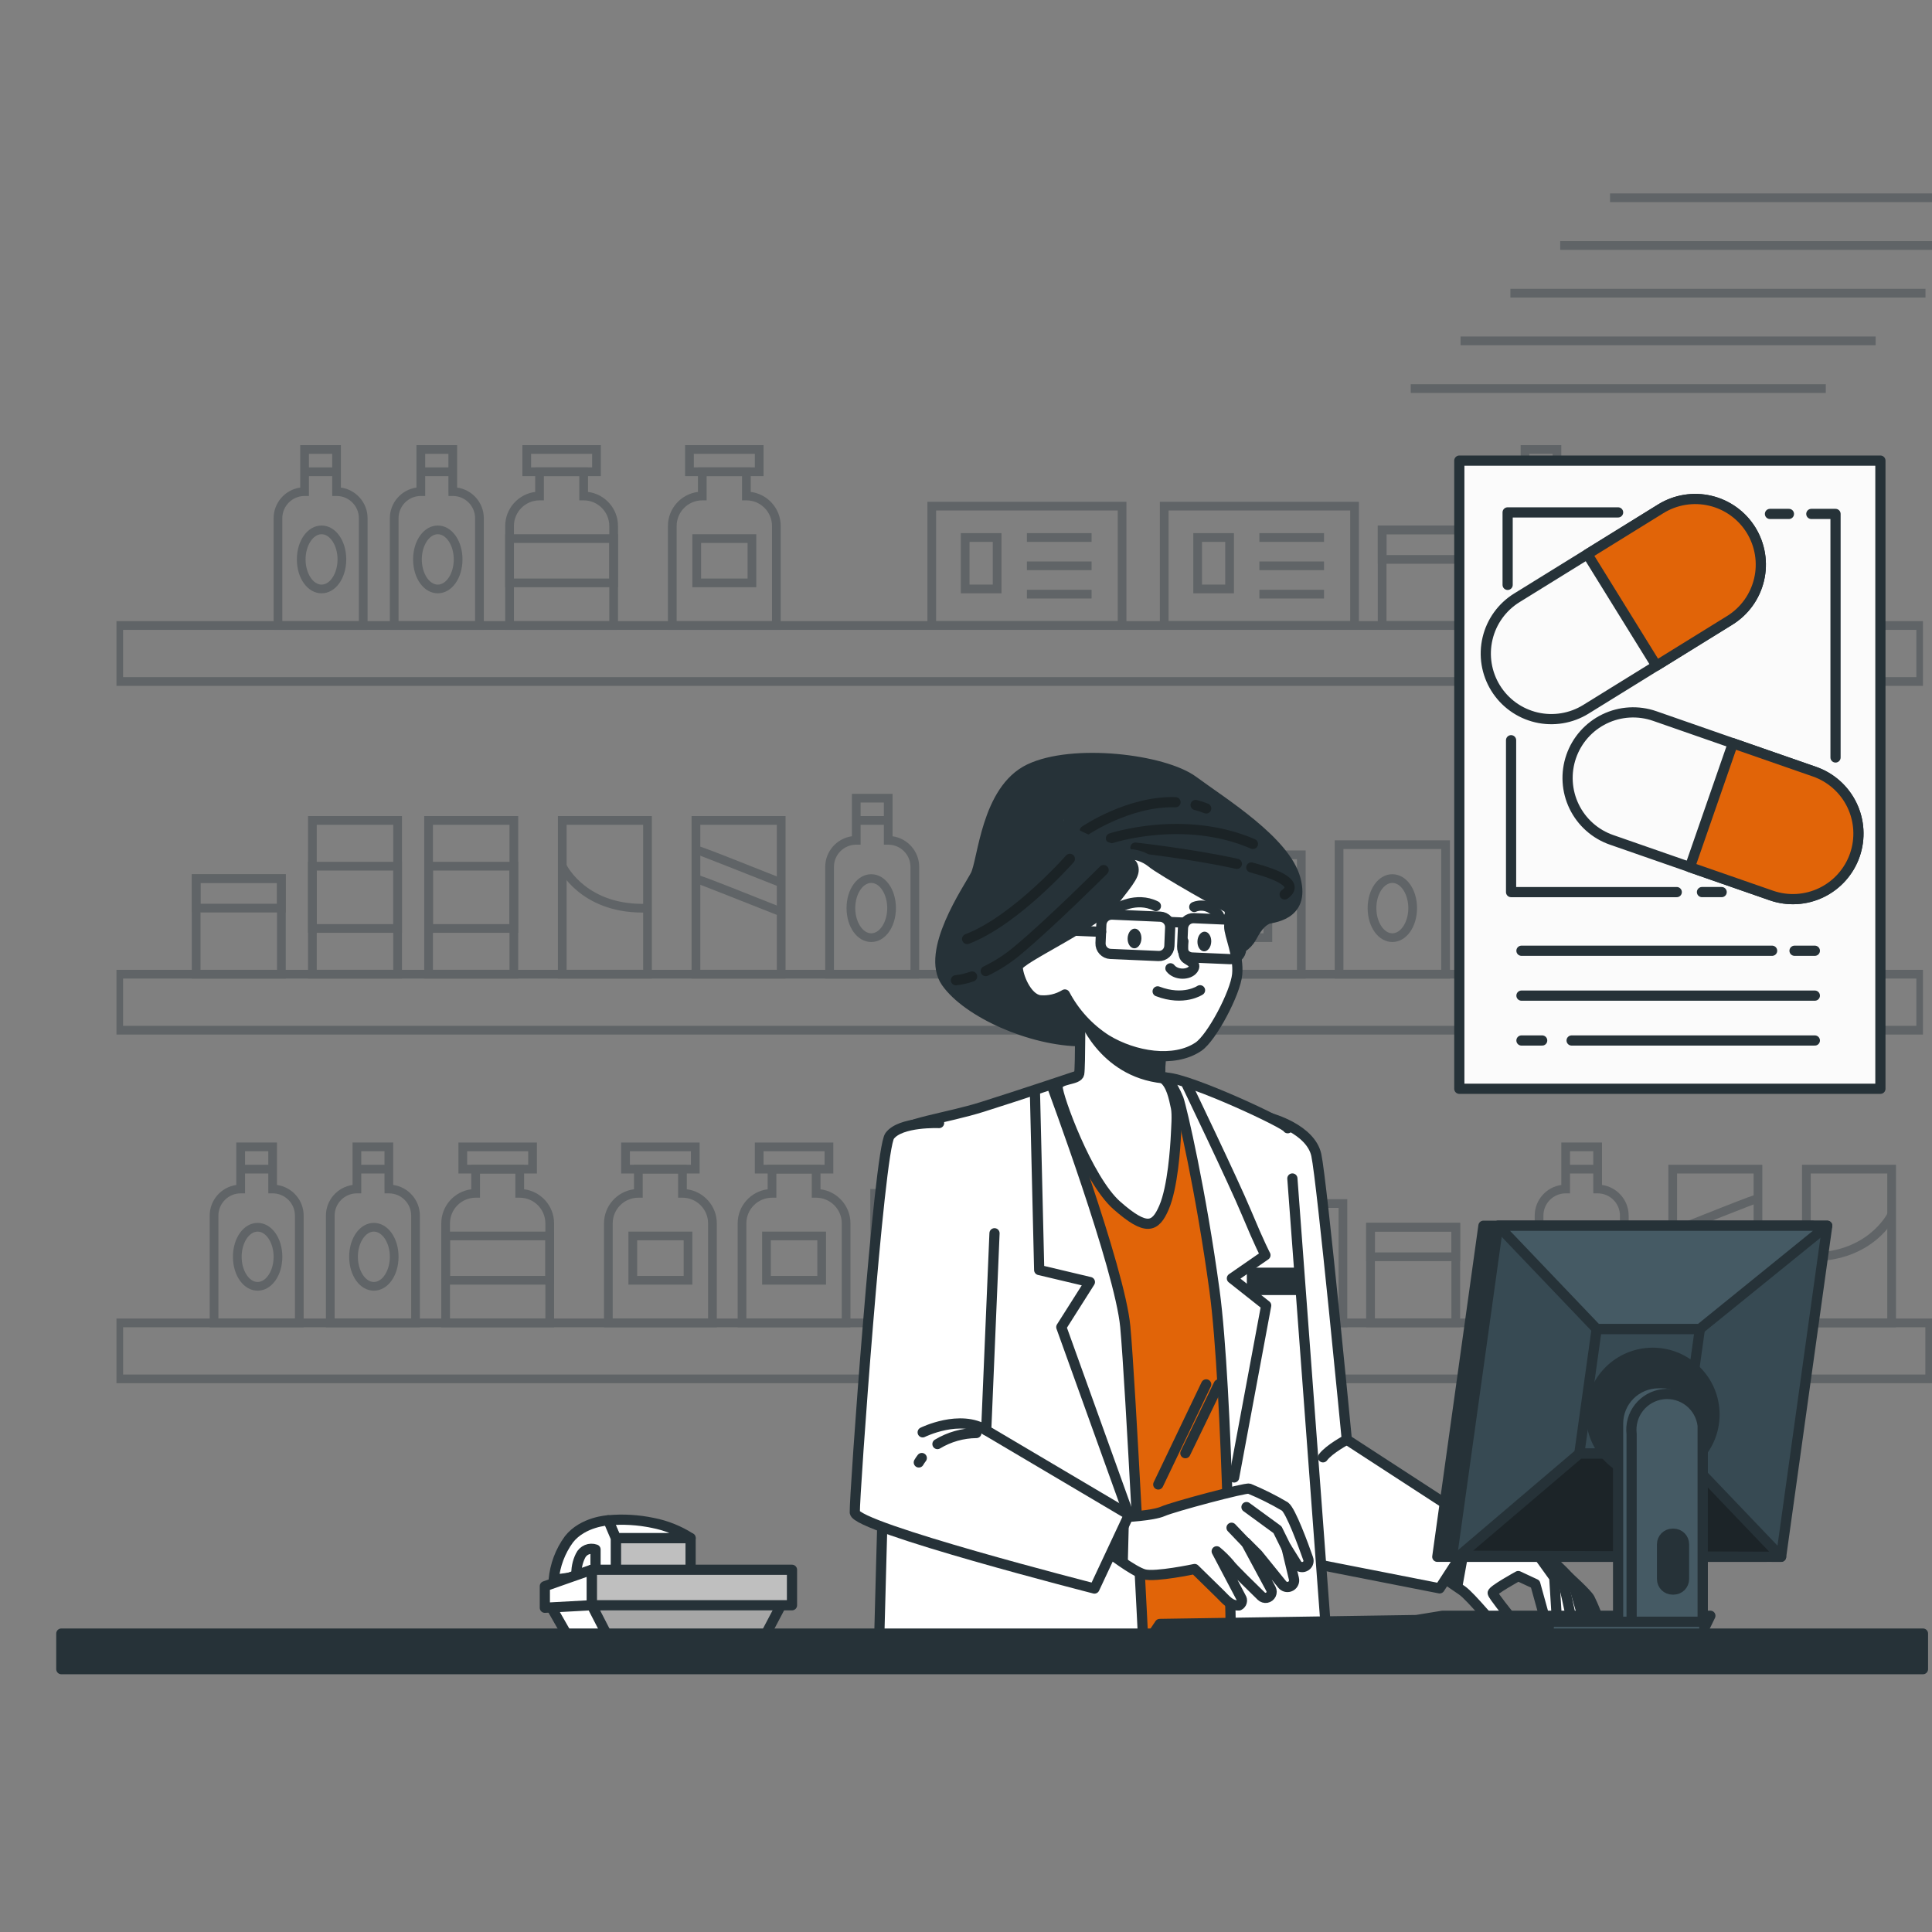 <svg width="120" height="120" viewBox="0 0 120 120" fill="none" xmlns="http://www.w3.org/2000/svg">
<rect x="0" y="0" width="120" height="120" fill="#808080" stroke="none"/>
<g clip-path="url(#clip0_259_16)">
<g opacity="0.35">
<path d="M119.439 64.258H7.234V60.238H119.439V64.258ZM7.645 63.716H119.028V60.78H7.645V63.716Z" fill="#263238"/>
<path d="M32.186 60.779H26.351V50.688H32.186V60.779ZM26.892 60.238H31.645V51.23H26.892V60.238Z" fill="#263238"/>
<path d="M32.186 57.939H26.351V53.529H32.186V57.939ZM26.892 57.398H31.645V54.071H26.892V57.398Z" fill="#263238"/>
<path d="M24.967 60.779H19.132V50.688H24.967V60.779ZM19.674 60.238H24.426V51.23H19.674V60.238Z" fill="#263238"/>
<path d="M24.967 57.939H19.132V53.529H24.967V57.939ZM19.674 57.398H24.426V54.071H19.674V57.398Z" fill="#263238"/>
<path d="M67.56 60.78H61.725V54.299H67.561V60.78H67.56ZM62.267 60.239H67.019V54.84H62.267V60.239Z" fill="#263238"/>
<path d="M67.56 56.675H61.725V54.299H67.561V56.675H67.56ZM62.267 56.134H67.019V54.84H62.267V56.134Z" fill="#263238"/>
<path d="M17.748 60.78H11.913V54.299H17.748V60.78ZM12.454 60.239H17.206V54.84H12.454V60.239Z" fill="#263238"/>
<path d="M17.748 56.675H11.913V54.299H17.748V56.675ZM12.454 56.134H17.206V54.84H12.454V56.134Z" fill="#263238"/>
<path d="M57.093 60.781H51.256V53.846C51.256 52.876 51.978 52.072 52.913 51.941V49.306H55.439V51.942C56.373 52.074 57.093 52.878 57.093 53.846V60.781ZM51.797 60.239H56.551V53.846C56.551 53.084 55.931 52.464 55.169 52.464H54.898V49.847H53.454V52.464H53.183C52.417 52.464 51.797 53.084 51.797 53.846V60.239Z" fill="#263238"/>
<path d="M54.114 58.51C53.254 58.51 52.58 57.585 52.58 56.404C52.58 55.224 53.254 54.299 54.114 54.299C54.975 54.299 55.648 55.224 55.648 56.404C55.648 57.585 54.975 58.51 54.114 58.51ZM54.114 54.84C53.576 54.84 53.122 55.556 53.122 56.404C53.122 57.252 53.576 57.969 54.114 57.969C54.653 57.969 55.107 57.253 55.107 56.404C55.107 55.556 54.653 54.84 54.114 54.84Z" fill="#263238"/>
<path d="M55.169 50.688H53.183V51.23H55.169V50.688Z" fill="#263238"/>
<path d="M81.096 60.78H68.733V52.825H81.096V60.78ZM69.275 60.239H80.555V53.367H69.275V60.239Z" fill="#263238"/>
<path d="M74.915 54.772H70.899V55.313H74.915V54.772Z" fill="#263238"/>
<path d="M74.915 56.531H70.899V57.073H74.915V56.531Z" fill="#263238"/>
<path d="M74.915 58.291H70.899V58.833H74.915V58.291Z" fill="#263238"/>
<path d="M79.021 58.51H76.494V54.773H79.021V58.51ZM77.036 57.969H78.479V55.314H77.036V57.969Z" fill="#263238"/>
<path d="M86.481 58.51C85.62 58.51 84.947 57.585 84.947 56.404C84.947 55.224 85.62 54.299 86.481 54.299C87.341 54.299 88.015 55.224 88.015 56.404C88.015 57.585 87.341 58.51 86.481 58.51ZM86.481 54.84C85.943 54.84 85.488 55.556 85.488 56.404C85.488 57.252 85.943 57.969 86.481 57.969C87.018 57.969 87.473 57.253 87.473 56.404C87.473 55.556 87.019 54.84 86.481 54.84Z" fill="#263238"/>
<path d="M90.06 60.78H82.901V52.193H90.06V60.78ZM83.443 60.238H89.519V52.735H83.443V60.238Z" fill="#263238"/>
<path d="M94.783 58.51C93.923 58.51 93.249 57.585 93.249 56.404C93.249 55.224 93.923 54.299 94.783 54.299C95.643 54.299 96.317 55.224 96.317 56.404C96.317 57.585 95.643 58.51 94.783 58.51ZM94.783 54.84C94.245 54.84 93.79 55.556 93.79 56.404C93.79 57.252 94.245 57.969 94.783 57.969C95.321 57.969 95.775 57.253 95.775 56.404C95.775 55.556 95.321 54.84 94.783 54.84Z" fill="#263238"/>
<path d="M98.362 60.78H91.203V52.193H98.362V60.78ZM91.745 60.238H97.821V52.735H91.745V60.238Z" fill="#263238"/>
<path d="M106.598 60.78H99.592V54.326C99.592 53.242 100.406 52.343 101.455 52.21V50.688H104.736V52.21C105.785 52.344 106.598 53.242 106.598 54.326V60.78ZM100.133 60.239H106.057V54.326C106.057 53.448 105.342 52.734 104.465 52.734H104.194V51.229H101.996V52.734H101.725C100.847 52.734 100.133 53.448 100.133 54.326V60.239Z" fill="#263238"/>
<path d="M105.531 51.231H100.658V49.306H105.531V51.231ZM101.2 50.689H104.99V49.847H101.2V50.689Z" fill="#263238"/>
<path d="M105.081 58.134H101.11V54.84H105.081V58.134ZM101.652 57.592H104.539V55.381H101.652V57.592Z" fill="#263238"/>
<path d="M114.901 60.78H107.895V54.326C107.895 53.242 108.708 52.343 109.757 52.21V50.688H113.038V52.21C114.087 52.344 114.901 53.242 114.901 54.326V60.78ZM108.436 60.239H114.359V54.326C114.359 53.448 113.645 52.734 112.767 52.734H112.497V51.229H110.299V52.734H110.028C109.15 52.734 108.436 53.448 108.436 54.326V60.239Z" fill="#263238"/>
<path d="M113.834 51.231H108.961V49.306H113.834V51.231ZM109.502 50.689H113.292V49.847H109.502V50.689Z" fill="#263238"/>
<path d="M113.383 58.134H109.412V54.84H113.383V58.134ZM109.954 57.592H112.841V55.381H109.954V57.592Z" fill="#263238"/>
<path d="M48.791 60.779H42.955V50.688H48.791V60.779H48.791ZM43.497 60.238H48.249V51.23H43.497V60.238Z" fill="#263238"/>
<path d="M48.42 56.893C46.414 56.097 43.358 54.89 43.161 54.831L43.236 54.582L43.075 54.346C43.221 54.246 43.22 54.246 48.62 56.39L48.42 56.893Z" fill="#263238"/>
<path d="M48.42 55.087C46.414 54.291 43.358 53.085 43.161 53.026L43.236 52.776L43.075 52.54C43.221 52.441 43.22 52.44 48.62 54.584L48.42 55.087Z" fill="#263238"/>
<path d="M40.488 60.779H34.653V50.688H40.489V60.779H40.488ZM35.194 60.238H39.947V51.23H35.194V60.238Z" fill="#263238"/>
<path d="M39.902 56.681C36.053 56.681 34.736 54.033 34.68 53.918L35.168 53.683L34.924 53.801L35.168 53.683C35.219 53.789 36.475 56.278 40.208 56.134L40.228 56.675C40.117 56.679 40.008 56.681 39.902 56.681Z" fill="#263238"/>
<path d="M119.439 42.599H7.234V38.58H119.439V42.599ZM7.645 42.058H119.028V39.121H7.645V42.058Z" fill="#263238"/>
<path d="M91.412 39.122H85.577V32.641H91.412V39.122ZM86.118 38.581H90.871V33.182H86.118V38.581Z" fill="#263238"/>
<path d="M91.412 35.017H85.577V32.641H91.412V35.017ZM86.118 34.476H90.871V33.182H86.118V34.476Z" fill="#263238"/>
<path d="M98.633 39.122H92.796V32.188C92.796 31.219 93.516 30.415 94.449 30.284V27.648H96.976V30.283C97.912 30.415 98.633 31.219 98.633 32.188V39.122ZM93.337 38.581H98.091V32.188C98.091 31.426 97.471 30.806 96.709 30.806H96.438L96.434 30.535V28.189H94.99V30.806H94.72C93.957 30.806 93.337 31.426 93.337 32.188V38.581Z" fill="#263238"/>
<path d="M95.774 36.852C94.914 36.852 94.24 35.927 94.24 34.746C94.24 33.566 94.914 32.641 95.774 32.641C96.634 32.641 97.308 33.566 97.308 34.746C97.308 35.927 96.634 36.852 95.774 36.852ZM95.774 33.182C95.236 33.182 94.781 33.899 94.781 34.747C94.781 35.595 95.236 36.311 95.774 36.311C96.312 36.311 96.767 35.595 96.767 34.747C96.767 33.899 96.312 33.182 95.774 33.182Z" fill="#263238"/>
<path d="M96.706 29.032H94.721V29.574H96.706V29.032Z" fill="#263238"/>
<path d="M30.051 39.122H24.214V32.188C24.214 31.219 24.934 30.415 25.867 30.284V27.648H28.394V30.283C29.33 30.415 30.051 31.219 30.051 32.188V39.122ZM24.755 38.581H29.509V32.188C29.509 31.426 28.889 30.806 28.127 30.806H27.856L27.852 30.535V28.189H26.409V30.806H26.138C25.375 30.806 24.755 31.426 24.755 32.188V38.581Z" fill="#263238"/>
<path d="M27.192 36.852C26.332 36.852 25.658 35.927 25.658 34.746C25.658 33.566 26.332 32.641 27.192 32.641C28.052 32.641 28.726 33.566 28.726 34.746C28.726 35.927 28.052 36.852 27.192 36.852ZM27.192 33.182C26.654 33.182 26.199 33.899 26.199 34.747C26.199 35.595 26.654 36.311 27.192 36.311C27.73 36.311 28.184 35.595 28.184 34.747C28.184 33.899 27.73 33.182 27.192 33.182Z" fill="#263238"/>
<path d="M28.123 29.032H26.138V29.574H28.123V29.032Z" fill="#263238"/>
<path d="M22.831 39.122H16.995V32.188C16.995 31.219 17.715 30.415 18.648 30.284V27.648H21.174V30.283C22.111 30.415 22.831 31.219 22.831 32.188V39.122ZM17.536 38.581H22.29V32.188C22.29 31.426 21.67 30.806 20.907 30.806H20.637L20.633 30.535V28.189H19.189V30.806H18.919C18.156 30.806 17.536 31.426 17.536 32.188V38.581Z" fill="#263238"/>
<path d="M19.973 36.852C19.113 36.852 18.439 35.927 18.439 34.746C18.439 33.566 19.113 32.641 19.973 32.641C20.833 32.641 21.507 33.566 21.507 34.746C21.507 35.927 20.833 36.852 19.973 36.852ZM19.973 33.182C19.435 33.182 18.98 33.899 18.98 34.747C18.98 35.595 19.435 36.311 19.973 36.311C20.511 36.311 20.965 35.595 20.965 34.747C20.965 33.899 20.511 33.182 19.973 33.182Z" fill="#263238"/>
<path d="M20.904 29.032H18.919V29.574H20.904V29.032Z" fill="#263238"/>
<path d="M84.404 39.122H72.041V31.167H84.404V39.122ZM72.582 38.581H83.862V31.708H72.582V38.581Z" fill="#263238"/>
<path d="M82.238 33.114H78.222V33.656H82.238V33.114Z" fill="#263238"/>
<path d="M82.238 34.874H78.222V35.416H82.238V34.874Z" fill="#263238"/>
<path d="M82.238 36.633H78.222V37.174H82.238V36.633Z" fill="#263238"/>
<path d="M76.643 36.852H74.117V33.114H76.643V36.852ZM74.658 36.31H76.102V33.656H74.658V36.31Z" fill="#263238"/>
<path d="M69.965 39.122H57.602V31.167H69.965V39.122ZM58.144 38.581H69.424V31.708H58.144V38.581Z" fill="#263238"/>
<path d="M67.8 33.114H63.784V33.656H67.8V33.114Z" fill="#263238"/>
<path d="M67.8 34.874H63.784V35.416H67.8V34.874Z" fill="#263238"/>
<path d="M67.8 36.633H63.784V37.174H67.8V36.633Z" fill="#263238"/>
<path d="M62.205 36.852H59.678V33.114H62.205V36.852ZM60.219 36.31H61.663V33.656H60.219V36.31Z" fill="#263238"/>
<path d="M48.492 39.124H41.486V32.67C41.486 31.585 42.3 30.687 43.349 30.554V29.031H46.63V30.554C47.679 30.687 48.492 31.585 48.492 32.67V39.124ZM42.028 38.582H47.951V32.67C47.951 31.792 47.236 31.078 46.359 31.078H46.088V29.573H43.89V31.078H43.619C42.742 31.078 42.028 31.792 42.028 32.67V38.582Z" fill="#263238"/>
<path d="M47.426 29.573H42.553V27.648H47.426V29.573ZM43.094 29.031H46.884V28.189H43.094V29.031Z" fill="#263238"/>
<path d="M46.974 36.475H43.004V33.182H46.974V36.475ZM43.545 35.934H46.433V33.723H43.545V35.934Z" fill="#263238"/>
<path d="M38.385 39.124H31.379V32.67C31.379 31.585 32.193 30.687 33.242 30.554V29.031H36.523V30.554C37.572 30.687 38.385 31.585 38.385 32.67V39.124ZM31.921 38.582H37.844V32.67C37.844 31.792 37.13 31.078 36.252 31.078H35.981V29.573H33.783V31.078H33.512C32.635 31.078 31.921 31.792 31.921 32.67V38.582Z" fill="#263238"/>
<path d="M37.319 29.573H32.446V27.648H37.319V29.573ZM32.987 29.031H36.778V28.189H32.987V29.031Z" fill="#263238"/>
<path d="M38.385 36.475H31.379V33.182H38.385V36.475ZM31.921 35.934H37.844V33.723H31.921V35.934Z" fill="#263238"/>
<path d="M106.934 39.123H101.098V29.032H106.934V39.123ZM101.64 38.581H106.392V29.573H101.64V38.581Z" fill="#263238"/>
<path d="M101.469 35.235L101.269 34.732C106.669 32.588 106.669 32.587 106.815 32.688L106.501 33.129L106.663 32.911L106.728 33.174C106.532 33.233 103.475 34.439 101.469 35.235Z" fill="#263238"/>
<path d="M101.469 33.43L101.269 32.926C106.669 30.782 106.669 30.782 106.815 30.882L106.501 31.323L106.663 31.106L106.728 31.368C106.532 31.427 103.475 32.633 101.469 33.43Z" fill="#263238"/>
<path d="M115.236 39.123H109.4V29.032H115.236V39.123ZM109.942 38.581H114.695V29.573H109.942V38.581Z" fill="#263238"/>
<path d="M109.987 35.023C109.88 35.023 109.771 35.022 109.661 35.017L109.681 34.476C113.433 34.619 114.709 32.051 114.722 32.025L115.21 32.26C115.154 32.376 113.836 35.023 109.987 35.023Z" fill="#263238"/>
<path d="M120 85.915H7.234V81.897H120V85.915ZM7.647 85.374H119.587V82.438H7.647V85.374Z" fill="#263238"/>
<path d="M90.691 82.436H84.855V75.955H90.691V82.436ZM85.397 81.895H90.149V76.496H85.397V81.895Z" fill="#263238"/>
<path d="M90.691 78.331H84.855V75.955H90.691V78.331ZM85.397 77.79H90.149V76.496H85.397V77.79Z" fill="#263238"/>
<path d="M101.159 82.439H95.323V75.505C95.323 74.536 96.043 73.732 96.976 73.6V70.964H99.503V73.6C100.439 73.731 101.159 74.535 101.159 75.505V82.439ZM95.864 81.897H100.618V75.505C100.618 74.742 99.998 74.122 99.236 74.122H98.965L98.961 73.852V71.505H97.517V74.122H97.247C96.484 74.122 95.864 74.742 95.864 75.505V81.897Z" fill="#263238"/>
<path d="M98.301 80.167C97.441 80.167 96.767 79.242 96.767 78.061C96.767 76.881 97.441 75.956 98.301 75.956C99.161 75.956 99.835 76.881 99.835 78.061C99.835 79.242 99.161 80.167 98.301 80.167ZM98.301 76.498C97.763 76.498 97.308 77.214 97.308 78.061C97.308 78.909 97.763 79.626 98.301 79.626C98.839 79.626 99.294 78.91 99.294 78.061C99.294 77.214 98.839 76.498 98.301 76.498Z" fill="#263238"/>
<path d="M99.232 72.347H97.247V72.888H99.232V72.347Z" fill="#263238"/>
<path d="M26.08 82.439H20.243V75.505C20.243 74.536 20.963 73.732 21.897 73.6V70.964H24.423V73.6C25.36 73.731 26.08 74.535 26.08 75.505V82.439ZM20.785 81.897H25.539V75.505C25.539 74.742 24.919 74.122 24.156 74.122H23.886L23.882 73.852V71.505H22.438V74.122H22.167C21.405 74.122 20.785 74.742 20.785 75.505V81.897Z" fill="#263238"/>
<path d="M23.221 80.167C22.361 80.167 21.687 79.242 21.687 78.061C21.687 76.881 22.361 75.956 23.221 75.956C24.081 75.956 24.755 76.881 24.755 78.061C24.755 79.242 24.082 80.167 23.221 80.167ZM23.221 76.498C22.683 76.498 22.229 77.214 22.229 78.061C22.229 78.909 22.683 79.626 23.221 79.626C23.759 79.626 24.214 78.91 24.214 78.061C24.214 77.214 23.759 76.498 23.221 76.498Z" fill="#263238"/>
<path d="M24.153 72.347H22.168V72.888H24.153V72.347Z" fill="#263238"/>
<path d="M18.861 82.439H13.024V75.505C13.024 74.536 13.744 73.732 14.677 73.6V70.964H17.204V73.6C18.14 73.731 18.861 74.535 18.861 75.505V82.439ZM13.566 81.897H18.319V75.505C18.319 74.742 17.699 74.122 16.937 74.122H16.666L16.663 73.852V71.505H15.219V74.122H14.948C14.186 74.122 13.566 74.742 13.566 75.505V81.897Z" fill="#263238"/>
<path d="M16.002 80.167C15.142 80.167 14.468 79.242 14.468 78.061C14.468 76.881 15.142 75.956 16.002 75.956C16.862 75.956 17.536 76.881 17.536 78.061C17.536 79.242 16.863 80.167 16.002 80.167ZM16.002 76.498C15.464 76.498 15.009 77.214 15.009 78.061C15.009 78.909 15.464 79.626 16.002 79.626C16.54 79.626 16.995 78.91 16.995 78.061C16.995 77.214 16.54 76.498 16.002 76.498Z" fill="#263238"/>
<path d="M16.934 72.347H14.948V72.888H16.934V72.347Z" fill="#263238"/>
<path d="M83.682 82.437H71.319V74.482H83.682V82.437ZM71.861 81.896H83.141V75.024H71.861V81.896Z" fill="#263238"/>
<path d="M81.516 76.43H77.501V76.971H81.516V76.43Z" fill="#263238"/>
<path d="M81.516 78.189H77.501V78.73H81.516V78.189Z" fill="#263238"/>
<path d="M81.516 79.949H77.501V80.491H81.516V79.949Z" fill="#263238"/>
<path d="M75.921 80.167H73.394V76.43H75.921V80.167ZM73.936 79.626H75.38V76.971H73.936V79.626Z" fill="#263238"/>
<path d="M65.935 80.167C65.075 80.167 64.401 79.242 64.401 78.061C64.401 76.881 65.075 75.956 65.935 75.956C66.795 75.956 67.469 76.881 67.469 78.061C67.469 79.242 66.795 80.167 65.935 80.167ZM65.935 76.498C65.397 76.498 64.943 77.214 64.943 78.061C64.943 78.909 65.397 79.626 65.935 79.626C66.473 79.626 66.928 78.91 66.928 78.061C66.928 77.214 66.473 76.498 65.935 76.498Z" fill="#263238"/>
<path d="M69.514 82.437H62.355V73.851H69.514V82.437ZM62.897 81.896H68.973V74.392H62.897V81.896Z" fill="#263238"/>
<path d="M57.633 80.167C56.773 80.167 56.099 79.242 56.099 78.061C56.099 76.881 56.773 75.956 57.633 75.956C58.493 75.956 59.167 76.881 59.167 78.061C59.167 79.242 58.493 80.167 57.633 80.167ZM57.633 76.498C57.094 76.498 56.64 77.214 56.64 78.061C56.64 78.909 57.094 79.626 57.633 79.626C58.171 79.626 58.625 78.91 58.625 78.061C58.625 77.214 58.171 76.498 57.633 76.498Z" fill="#263238"/>
<path d="M61.212 82.437H54.053V73.851H61.212V82.437ZM54.595 81.896H60.671V74.392H54.595V81.896Z" fill="#263238"/>
<path d="M52.824 82.438H45.818V75.984C45.818 74.9 46.632 74.001 47.68 73.868V72.346H50.962V73.868C52.011 74.002 52.824 74.9 52.824 75.984V82.438ZM46.359 81.897H52.283V75.984C52.283 75.106 51.568 74.392 50.691 74.392H50.42V72.887H48.222V74.392H47.951C47.073 74.392 46.359 75.106 46.359 75.984V81.897Z" fill="#263238"/>
<path d="M51.758 72.889H46.885V70.964H51.758V72.889ZM47.426 72.347H51.216V71.505H47.426V72.347Z" fill="#263238"/>
<path d="M51.306 79.791H47.336V76.497H51.306V79.791ZM47.877 79.249H50.765V77.038H47.877V79.249Z" fill="#263238"/>
<path d="M44.522 82.438H37.516V75.984C37.516 74.9 38.329 74.001 39.378 73.868V72.346H42.659V73.868C43.708 74.002 44.522 74.9 44.522 75.984V82.438ZM38.057 81.897H43.98V75.984C43.98 75.106 43.266 74.392 42.389 74.392H42.118V72.887H39.92V74.392H39.649C38.771 74.392 38.057 75.106 38.057 75.984V81.897Z" fill="#263238"/>
<path d="M43.455 72.889H38.582V70.964H43.455V72.889ZM39.124 72.347H42.914V71.505H39.124V72.347Z" fill="#263238"/>
<path d="M43.004 79.791H39.033V76.497H43.004V79.791ZM39.575 79.249H42.463V77.038H39.575V79.249Z" fill="#263238"/>
<path d="M34.415 82.438H27.409V75.984C27.409 74.9 28.222 74.001 29.271 73.868V72.346H32.552V73.868C33.601 74.002 34.415 74.9 34.415 75.984V82.438ZM27.95 81.897H33.873V75.984C33.873 75.106 33.159 74.392 32.282 74.392H32.011V72.887H29.813V74.392H29.542C28.664 74.392 27.95 75.106 27.95 75.984V81.897Z" fill="#263238"/>
<path d="M33.348 72.889H28.475V70.964H33.348V72.889ZM29.017 72.347H32.807V71.505H29.017V72.347Z" fill="#263238"/>
<path d="M34.415 79.791H27.409V76.497H34.415V79.791ZM27.95 79.249H33.873V77.038H27.95V79.249Z" fill="#263238"/>
<path d="M109.461 82.438H103.625V72.347H109.461V82.438ZM104.166 81.896H108.919V72.888H104.166V81.896Z" fill="#263238"/>
<path d="M103.996 78.55L103.796 78.047C109.195 75.903 109.196 75.903 109.342 76.003L109.028 76.444L109.19 76.227L109.255 76.489C109.058 76.548 106.002 77.754 103.996 78.55Z" fill="#263238"/>
<path d="M103.996 76.746L103.796 76.243C109.195 74.099 109.196 74.098 109.342 74.198L109.028 74.64L109.19 74.422L109.255 74.684C109.058 74.743 106.002 75.949 103.996 76.746Z" fill="#263238"/>
<path d="M117.763 82.438H111.927V72.347H117.763V82.438ZM112.468 81.896H117.221V72.888H112.468V81.896Z" fill="#263238"/>
<path d="M112.514 78.339C112.407 78.339 112.298 78.337 112.188 78.333L112.208 77.792C115.956 77.938 117.236 75.367 117.248 75.341L117.736 75.575C117.68 75.691 116.362 78.339 112.514 78.339Z" fill="#263238"/>
<path d="M113.404 23.864H87.624V24.406H113.404V23.864Z" fill="#263238"/>
<path d="M116.499 20.902H90.718V21.444H116.499V20.902Z" fill="#263238"/>
<path d="M119.594 17.939H93.813V18.481H119.594V17.939Z" fill="#263238"/>
<path d="M122.688 14.977H96.907V15.519H122.688V14.977Z" fill="#263238"/>
<path d="M125.783 12.014H100.002V12.555H125.783V12.014Z" fill="#263238"/>
</g>
<path d="M74.817 63.477C73.855 64.538 70.299 64.688 67.179 64.676C64.059 64.664 60.095 62.901 58.77 61.008C57.445 59.115 60.12 55.253 60.589 54.357C61.058 53.461 61.245 49.06 63.933 47.77C66.621 46.479 72.28 47.15 74.119 48.51C75.958 49.87 79.833 52.247 80.465 54.599C81.096 56.951 78.892 56.978 78.705 57.092C78.517 57.205 78.211 57.316 77.737 58.215C77.593 58.477 77.385 58.699 77.132 58.859C76.879 59.019 76.59 59.112 76.291 59.13L74.817 63.477Z" fill="#263238" stroke="#263238" stroke-width="0.633" stroke-linecap="round" stroke-linejoin="round"/>
<path d="M77.722 53.881C79.509 54.352 80.684 54.927 79.793 55.554" stroke="#1B2326" stroke-width="0.633" stroke-linecap="round" stroke-linejoin="round"/>
<path d="M70.523 52.648C70.523 52.648 74.047 53.035 76.824 53.654" stroke="#1B2326" stroke-width="0.633" stroke-linecap="round" stroke-linejoin="round"/>
<path d="M69.003 52.069C69.003 52.069 73.527 50.561 77.821 52.417" stroke="#1B2326" stroke-width="0.633" stroke-linecap="round" stroke-linejoin="round"/>
<path d="M74.262 49.999C74.486 50.056 74.705 50.127 74.919 50.214" stroke="#1B2326" stroke-width="0.633" stroke-linecap="round" stroke-linejoin="round"/>
<path d="M67.379 51.606C67.379 51.606 70.111 49.733 73.014 49.827" stroke="#1B2326" stroke-width="0.633" stroke-linecap="round" stroke-linejoin="round"/>
<path d="M60.379 60.652C60.054 60.768 59.717 60.846 59.374 60.884" stroke="#1B2326" stroke-width="0.633" stroke-linecap="round" stroke-linejoin="round"/>
<path d="M68.548 54.042C68.548 54.042 65.3 57.29 63.212 59.03C62.607 59.541 61.94 59.973 61.226 60.316" stroke="#1B2326" stroke-width="0.633" stroke-linecap="round" stroke-linejoin="round"/>
<path d="M66.451 53.345C66.451 53.345 63.087 57.173 60.071 58.323" stroke="#1B2326" stroke-width="0.633" stroke-linecap="round" stroke-linejoin="round"/>
<path d="M97.425 97.941C97.425 97.941 98.588 98.99 98.741 99.289C98.894 99.588 99.464 100.861 99.254 100.893C99.044 100.925 98.538 100.113 98.388 99.773C98.237 99.432 97.647 98.539 97.647 98.539L97.425 97.941Z" fill="white" stroke="#263238" stroke-width="0.633" stroke-linecap="round" stroke-linejoin="round"/>
<path d="M96.697 97.204C96.697 97.204 97.499 97.945 97.652 98.243C97.805 98.542 98.521 101.237 98.521 101.237C98.521 101.237 98.175 101.513 97.933 101.38C97.692 101.247 96.845 98.584 96.845 98.584L96.697 97.204Z" fill="white" stroke="#263238" stroke-width="0.633" stroke-linecap="round" stroke-linejoin="round"/>
<path d="M94.873 96.04C94.873 96.04 96.339 96.812 96.697 97.203C97.055 97.593 97.623 100.823 97.736 101.119C97.85 101.416 97.171 101.635 97.011 101.504C96.85 101.374 96.191 98.553 96.191 98.553L94.868 96.415L94.873 96.04Z" fill="white" stroke="#263238" stroke-width="0.633" stroke-linecap="round" stroke-linejoin="round"/>
<path d="M91.393 95.683L94.167 95.737C94.404 95.742 94.635 95.802 94.845 95.911C95.054 96.021 95.235 96.177 95.374 96.369L96.539 97.988L96.739 101.209C96.741 101.249 96.734 101.289 96.72 101.327C96.705 101.364 96.683 101.398 96.655 101.427C96.627 101.456 96.593 101.478 96.556 101.493C96.518 101.509 96.478 101.516 96.438 101.515C96.376 101.511 96.316 101.488 96.268 101.449C96.219 101.41 96.184 101.357 96.166 101.298L95.359 98.385L94.301 97.892C94.301 97.892 92.679 98.78 92.714 98.948C92.748 99.116 93.656 100.239 93.854 100.495C94.051 100.752 94.533 101.191 94.397 101.436C94.261 101.68 93.439 101.436 93.163 101.256C92.886 101.075 91.378 99.18 90.813 98.787C90.248 98.395 89.641 97.985 89.641 97.985L91.393 95.683Z" fill="white" stroke="#263238" stroke-width="0.633" stroke-linecap="round" stroke-linejoin="round"/>
<path d="M90.897 96.428L90.52 98.513L89.888 98.007L90.897 96.428Z" fill="#263238" stroke="#263238" stroke-width="0.633" stroke-linecap="round" stroke-linejoin="round"/>
<path d="M78.915 69.451C78.915 69.451 81.41 70.118 81.76 71.747C82.111 73.376 83.653 89.421 83.653 89.421L91.921 94.794L89.419 98.656L81.568 97.114L76.97 68.936L78.915 69.451Z" fill="white" stroke="#263238" stroke-width="0.633" stroke-linecap="round" stroke-linejoin="round"/>
<path d="M83.653 89.421C83.653 89.421 82.56 89.998 82.173 90.517" stroke="#263238" stroke-width="0.633" stroke-linecap="round" stroke-linejoin="round"/>
<path d="M80.272 73.198L82.478 102.85L54.611 101.715C54.611 101.715 55.396 71.081 55.732 70.424C56.068 69.768 58.773 69.454 61.006 68.754C63.24 68.053 67.223 66.715 67.223 66.715L72.466 66.937C73.931 67.001 79.991 69.832 79.981 70.076" fill="white"/>
<path d="M80.272 73.198L82.478 102.85L54.611 101.715C54.611 101.715 55.396 71.081 55.732 70.424C56.068 69.768 58.773 69.454 61.006 68.754C63.24 68.053 67.223 66.715 67.223 66.715L72.466 66.937C73.931 67.001 79.991 69.832 79.981 70.076" stroke="#263238" stroke-width="0.633" stroke-linecap="round" stroke-linejoin="round"/>
<path d="M80.526 79.051H77.76V80.122H80.526V79.051Z" fill="#263238" stroke="#263238" stroke-width="0.633" stroke-linecap="round" stroke-linejoin="round"/>
<path d="M64.284 67.917L64.546 78.883L67.695 79.63L65.92 82.429L70.346 94.738" fill="white"/>
<path d="M64.284 67.917L64.546 78.883L67.695 79.63L65.92 82.429L70.346 94.738" stroke="#263238" stroke-width="0.633" stroke-linecap="round" stroke-linejoin="round"/>
<path d="M73.675 67.283C73.675 67.283 76.595 73.345 77.426 75.339C78.258 77.333 78.599 77.96 78.599 77.96L76.516 79.401L78.645 81.085L76.654 91.767" fill="white"/>
<path d="M73.675 67.283C73.675 67.283 76.595 73.345 77.426 75.339C78.258 77.333 78.599 77.96 78.599 77.96L76.516 79.401L78.645 81.085L76.654 91.767" stroke="#263238" stroke-width="0.633" stroke-linecap="round" stroke-linejoin="round"/>
<path d="M65.34 67.455C65.34 67.455 69.561 78.786 69.894 82.409C70.227 86.032 71.041 102.593 71.041 102.593L76.471 102.84C76.471 102.84 76.269 86.304 75.435 80.153C74.6 74.003 73.413 68.867 73.196 68.247C73.005 67.779 72.757 67.336 72.456 66.929L69.104 66.436L65.34 67.455Z" fill="#E16408" stroke="#263238" stroke-width="0.633" stroke-linecap="round" stroke-linejoin="round"/>
<path d="M75.696 85.986L73.626 90.261" stroke="#263238" stroke-width="0.633" stroke-linecap="round" stroke-linejoin="round"/>
<path d="M74.919 85.986L71.942 92.203" stroke="#263238" stroke-width="0.633" stroke-linecap="round" stroke-linejoin="round"/>
<path d="M67.093 62.408C67.093 62.408 67.11 66.266 67.031 66.69C66.952 67.115 65.715 66.962 65.691 67.512C65.666 68.063 67.542 73.26 69.368 74.87C71.195 76.479 71.757 76.257 72.3 74.996C72.843 73.734 73.004 71.256 73.041 70.462C73.055 70.109 73.129 69.228 73.041 68.798C72.912 68.193 72.749 67.33 72.239 66.979L72.043 66.846L72.125 64.953C72.125 64.953 69.013 64.696 67.093 62.408Z" fill="white" stroke="#263238" stroke-width="0.633" stroke-linecap="round" stroke-linejoin="round"/>
<path d="M72.041 66.846L72.123 64.953C72.123 64.953 69.013 64.706 67.093 62.408V62.433L67.221 63.025C67.221 63.025 68.43 66.582 72.236 66.974L72.041 66.846Z" fill="#263238" stroke="#263238" stroke-width="0.633" stroke-linecap="round" stroke-linejoin="round"/>
<path d="M70.069 53.052C70.069 53.052 66.614 51.986 66.463 51.489C66.312 50.993 66.478 49.777 66.038 50.009C65.599 50.241 65.658 51.704 66.251 52.158C66.843 52.612 70.121 53.244 70.345 53.743C70.57 54.241 70.247 54.594 69.143 56.016C68.04 57.438 63.24 59.558 63.217 60.051C63.195 60.545 63.743 62.026 64.597 62.129C65.137 62.177 65.679 62.05 66.142 61.769C66.743 62.91 67.629 63.876 68.714 64.573C70.442 65.627 72.934 66.039 74.447 65.005C75.274 64.437 76.733 61.675 76.844 60.518C76.955 59.36 76.338 58.05 76.35 57.556C76.362 57.062 76.397 56.458 76.397 56.458C76.397 56.458 72.095 54.069 71.505 53.553C71.095 53.232 70.59 53.056 70.069 53.052Z" fill="white" stroke="#263238" stroke-width="0.633" stroke-linecap="round" stroke-linejoin="round"/>
<path d="M69.328 56.447C69.328 56.447 70.562 55.658 71.796 56.277" stroke="#263238" stroke-width="0.633" stroke-linecap="round" stroke-linejoin="round"/>
<path d="M74.178 56.334C74.178 56.334 74.966 55.939 75.706 56.842" stroke="#263238" stroke-width="0.633" stroke-linecap="round" stroke-linejoin="round"/>
<path d="M73.504 58.465C73.504 58.465 73.408 59.316 73.642 59.511C73.877 59.706 74.363 59.847 74.104 60.205C73.845 60.563 73.045 60.587 72.697 60.143" stroke="#263238" stroke-width="0.633" stroke-linecap="round" stroke-linejoin="round"/>
<path d="M74.536 61.507C74.536 61.507 73.527 62.198 71.903 61.576" stroke="#263238" stroke-width="0.633" stroke-linecap="round" stroke-linejoin="round"/>
<path d="M70.896 58.309C70.881 58.647 70.676 58.914 70.442 58.902C70.207 58.889 70.024 58.61 70.039 58.272C70.054 57.934 70.256 57.67 70.493 57.68C70.73 57.69 70.91 57.974 70.896 58.309Z" fill="#263238"/>
<path d="M75.232 58.497C75.218 58.835 75.013 59.102 74.778 59.089C74.544 59.077 74.361 58.798 74.376 58.46C74.391 58.122 74.596 57.858 74.83 57.867C75.064 57.877 75.247 58.161 75.232 58.497Z" fill="#263238"/>
<path d="M72.064 56.937L69.08 56.807C68.723 56.792 68.421 57.069 68.406 57.425L68.356 58.577C68.341 58.934 68.617 59.235 68.974 59.251L71.958 59.38C72.314 59.395 72.616 59.119 72.632 58.762L72.681 57.611C72.697 57.254 72.42 56.952 72.064 56.937Z" stroke="#263238" stroke-width="0.633" stroke-linecap="round" stroke-linejoin="round"/>
<path d="M76.523 57.132L74.151 57.029C73.794 57.014 73.492 57.29 73.477 57.647L73.427 58.798C73.411 59.155 73.688 59.457 74.045 59.472L76.417 59.575C76.774 59.591 77.076 59.314 77.091 58.957L77.141 57.806C77.156 57.449 76.879 57.147 76.523 57.132Z" stroke="#263238" stroke-width="0.633" stroke-linecap="round" stroke-linejoin="round"/>
<path d="M72.7 57.268L73.433 57.3" stroke="#263238" stroke-width="0.633" stroke-linecap="round" stroke-linejoin="round"/>
<path d="M68.391 57.877L66.68 57.803" stroke="#263238" stroke-width="0.633" stroke-linecap="round" stroke-linejoin="round"/>
<path d="M69.805 94.232C69.805 94.232 71.599 94.153 72.236 93.869C72.873 93.585 77.36 92.388 77.59 92.464C78.355 92.78 79.098 93.151 79.811 93.573C80.174 93.839 80.954 95.964 81.25 96.806C81.286 96.899 81.284 97.002 81.246 97.095C81.207 97.187 81.134 97.26 81.042 97.299C80.956 97.339 80.859 97.346 80.768 97.32C80.677 97.293 80.599 97.234 80.549 97.154L79.902 96.117L80.368 98.057C80.394 98.159 80.38 98.266 80.329 98.358C80.278 98.45 80.195 98.519 80.095 98.551C80.015 98.577 79.93 98.578 79.85 98.555C79.77 98.531 79.698 98.484 79.645 98.42L78.125 96.542L77.385 95.801L78.939 98.689C78.968 98.742 78.983 98.801 78.984 98.861C78.985 98.921 78.972 98.98 78.946 99.034C78.919 99.088 78.881 99.135 78.833 99.171C78.785 99.207 78.73 99.231 78.671 99.242C78.612 99.252 78.551 99.248 78.494 99.23C78.437 99.213 78.385 99.182 78.342 99.141C77.895 98.706 76.513 97.361 76.392 97.166C76.144 96.871 75.869 96.599 75.571 96.354L77.081 99.222C77.109 99.262 77.127 99.307 77.136 99.355C77.145 99.403 77.143 99.451 77.13 99.498C77.118 99.545 77.096 99.589 77.065 99.626C77.035 99.664 76.996 99.695 76.953 99.716H76.93C76.417 99.735 76.158 99.37 75.79 99.01L74.201 97.455C74.201 97.455 71.765 97.971 71.071 97.786C70.378 97.601 68.796 96.364 68.796 96.364L69.805 94.232Z" fill="white" stroke="#263238" stroke-width="0.633" stroke-linecap="round" stroke-linejoin="round"/>
<path d="M69.805 94.231L69.736 96.996L68.778 96.366L69.805 94.231Z" fill="#263238" stroke="#263238" stroke-width="0.633" stroke-linecap="round" stroke-linejoin="round"/>
<path d="M79.892 96.118L79.347 95.014L77.421 93.607" fill="white"/>
<path d="M79.892 96.118L79.347 95.014L77.421 93.607" stroke="#263238" stroke-width="0.633" stroke-linecap="round" stroke-linejoin="round"/>
<path d="M77.367 95.804L76.493 94.891" stroke="#263238" stroke-width="0.633" stroke-linecap="round" stroke-linejoin="round"/>
<path d="M58.328 69.754C58.328 69.754 55.919 69.65 55.258 70.556C54.596 71.462 53.056 93.003 53.093 93.938C53.13 94.874 67.978 98.667 67.978 98.667L70.123 94.089L61.255 88.842L61.771 76.6" fill="white"/>
<path d="M58.328 69.754C58.328 69.754 55.919 69.65 55.258 70.556C54.596 71.462 53.056 93.003 53.093 93.938C53.13 94.874 67.978 98.667 67.978 98.667L70.123 94.089L61.255 88.842L61.771 76.6" stroke="#263238" stroke-width="0.633" stroke-linecap="round" stroke-linejoin="round"/>
<path d="M57.309 88.965C57.309 88.965 59.634 87.81 61.258 88.842" stroke="#263238" stroke-width="0.633" stroke-linecap="round" stroke-linejoin="round"/>
<path d="M58.227 89.693C58.957 89.252 59.793 89.015 60.646 89.007" stroke="#263238" stroke-width="0.633" stroke-linecap="round" stroke-linejoin="round"/>
<path d="M57.069 90.835C57.124 90.739 57.185 90.648 57.254 90.561" stroke="#263238" stroke-width="0.633" stroke-linecap="round" stroke-linejoin="round"/>
<path d="M42.894 97.658V95.533H38.249V97.579L42.894 97.658Z" fill="#BFBFBF" stroke="#263238" stroke-width="0.633" stroke-linecap="round" stroke-linejoin="round"/>
<path d="M38.249 95.532L37.778 94.429C38.699 94.345 39.627 94.398 40.532 94.587C41.373 94.748 42.175 95.069 42.894 95.532H38.249Z" fill="white" stroke="#263238" stroke-width="0.633" stroke-linecap="round" stroke-linejoin="round"/>
<path d="M37.778 94.429C37.778 94.429 36.203 94.508 35.337 95.611C34.798 96.348 34.471 97.219 34.391 98.128L38.249 97.578V95.532L37.778 94.429Z" fill="white" stroke="#263238" stroke-width="0.633" stroke-linecap="round" stroke-linejoin="round"/>
<path d="M36.99 96.242V97.814L35.808 97.893C35.776 97.458 35.861 97.022 36.055 96.632C36.135 96.462 36.275 96.329 36.447 96.256C36.62 96.184 36.814 96.179 36.99 96.242Z" fill="white" stroke="#263238" stroke-width="0.633" stroke-linecap="round" stroke-linejoin="round"/>
<path d="M38.091 102.302H35.653L34.078 99.546L37.148 98.761L38.091 102.302Z" fill="white" stroke="#263238" stroke-width="0.633" stroke-linecap="round" stroke-linejoin="round"/>
<path d="M48.718 99.311L47.144 102.302H38.091L36.753 99.703L48.718 99.311Z" fill="#A6A6A6" stroke="#263238" stroke-width="0.633" stroke-linecap="round" stroke-linejoin="round"/>
<path d="M36.756 99.706H49.192V97.502H36.756V99.706Z" fill="#BFBFBF" stroke="#263238" stroke-width="0.633" stroke-linecap="round" stroke-linejoin="round"/>
<path d="M36.753 97.499L33.841 98.523V99.861L36.753 99.703V97.499Z" fill="white" stroke="#263238" stroke-width="0.633" stroke-linecap="round" stroke-linejoin="round"/>
<path d="M72.034 100.866L87.975 100.624L89.609 100.357H106.234L105.688 101.478H71.624L72.034 100.866Z" fill="#263238" stroke="#263238" stroke-width="0.633" stroke-linecap="round" stroke-linejoin="round"/>
<path d="M109.714 96.695H89.273L92.139 76.133H112.577L109.714 96.695Z" fill="#263238" stroke="#263238" stroke-width="0.633" stroke-linecap="round" stroke-linejoin="round"/>
<path d="M110.627 96.695H90.186L93.052 76.133H113.493L110.627 96.695Z" fill="#374A53" stroke="#263238" stroke-width="0.633" stroke-linecap="round" stroke-linejoin="round"/>
<path d="M104.504 90.285H98.094L99.172 82.545H105.582L104.504 90.285Z" fill="#374A53" stroke="#263238" stroke-width="0.633" stroke-linecap="round" stroke-linejoin="round"/>
<path d="M99.173 82.545L93.052 76.133H113.492L105.582 82.545H99.173Z" fill="#455A64" stroke="#263238" stroke-width="0.633" stroke-linecap="round" stroke-linejoin="round"/>
<path d="M98.094 90.285L90.641 96.628L110.627 96.695L104.504 90.285H98.094Z" fill="#1C2428" stroke="#263238" stroke-width="0.633" stroke-linecap="round" stroke-linejoin="round"/>
<path d="M102.655 91.694C104.773 91.694 106.491 89.977 106.491 87.859C106.491 85.741 104.773 84.023 102.655 84.023C100.537 84.023 98.82 85.741 98.82 87.859C98.82 89.977 100.537 91.694 102.655 91.694Z" fill="#263238" stroke="#263238" stroke-width="0.633" stroke-linecap="round" stroke-linejoin="round"/>
<path d="M103.006 85.915H103.252C103.916 85.915 104.553 86.179 105.022 86.648C105.491 87.117 105.755 87.754 105.755 88.418V101.992H100.503V88.418C100.503 87.754 100.767 87.117 101.236 86.648C101.705 86.179 102.342 85.915 103.006 85.915Z" fill="#455A64" stroke="#263238" stroke-width="0.633" stroke-linecap="round" stroke-linejoin="round"/>
<path d="M105.755 101.989V88.54C105.685 87.955 105.386 87.422 104.923 87.057C104.46 86.693 103.871 86.527 103.286 86.597C102.7 86.666 102.167 86.966 101.802 87.429C101.438 87.892 101.272 88.481 101.342 89.066V101.989H105.755Z" fill="#455A64" stroke="#263238" stroke-width="0.633" stroke-linecap="round" stroke-linejoin="round"/>
<path d="M103.946 95.263H103.884C103.524 95.263 103.233 95.554 103.233 95.914V98.079C103.233 98.439 103.524 98.73 103.884 98.73H103.946C104.306 98.73 104.598 98.439 104.598 98.079V95.914C104.598 95.554 104.306 95.263 103.946 95.263Z" fill="#263238" stroke="#263238" stroke-width="0.633" stroke-linecap="round" stroke-linejoin="round"/>
<path d="M105.859 100.729H96.194V101.99H105.859V100.729Z" fill="#455A64" stroke="#263238" stroke-width="0.633" stroke-linecap="round" stroke-linejoin="round"/>
<path d="M119.439 101.464H3.809V103.674H119.439V101.464Z" fill="#263238" stroke="#263238" stroke-width="0.633" stroke-linecap="round" stroke-linejoin="round"/>
<path d="M116.795 28.61H90.641V67.626H116.795V28.61Z" fill="#FBFBFB" stroke="#263238" stroke-width="0.633" stroke-linecap="round" stroke-linejoin="round"/>
<path d="M107.434 38.53L98.502 44.056C98.047 44.338 97.541 44.527 97.013 44.613C96.485 44.699 95.945 44.681 95.424 44.558C94.903 44.435 94.412 44.211 93.978 43.899C93.544 43.586 93.175 43.191 92.894 42.736C92.326 41.817 92.146 40.711 92.394 39.66C92.641 38.609 93.296 37.699 94.215 37.131L103.151 31.602C104.07 31.034 105.177 30.854 106.229 31.102C107.28 31.349 108.19 32.004 108.759 32.923C109.04 33.378 109.229 33.884 109.315 34.412C109.401 34.94 109.382 35.48 109.258 36.001C109.135 36.522 108.911 37.013 108.598 37.447C108.285 37.881 107.889 38.249 107.434 38.53Z" fill="#FBFBFB" stroke="#263238" stroke-width="0.633" stroke-linecap="round" stroke-linejoin="round"/>
<path d="M103.151 31.603L98.595 34.424L102.882 41.349L107.438 38.531C107.893 38.249 108.288 37.881 108.601 37.447C108.913 37.013 109.137 36.521 109.26 36C109.383 35.48 109.401 34.94 109.315 34.412C109.229 33.884 109.04 33.378 108.759 32.923C108.477 32.468 108.109 32.073 107.675 31.761C107.241 31.448 106.749 31.224 106.229 31.102C105.708 30.979 105.168 30.96 104.64 31.046C104.112 31.132 103.606 31.321 103.151 31.603Z" fill="#E16408" stroke="#263238" stroke-width="0.633" stroke-linecap="round" stroke-linejoin="round"/>
<path d="M110.023 55.622L100.101 52.166C99.596 51.991 99.13 51.718 98.73 51.362C98.331 51.007 98.005 50.576 97.772 50.095C97.539 49.614 97.403 49.091 97.372 48.557C97.341 48.023 97.415 47.488 97.591 46.983C97.766 46.478 98.039 46.012 98.395 45.612C98.75 45.213 99.181 44.887 99.662 44.654C100.144 44.421 100.666 44.285 101.2 44.254C101.734 44.223 102.269 44.297 102.774 44.473L112.696 47.929C113.716 48.283 114.553 49.028 115.024 50C115.495 50.972 115.56 52.091 115.206 53.112C114.851 54.132 114.106 54.969 113.134 55.44C112.162 55.911 111.043 55.976 110.023 55.622Z" fill="#FBFBFB" stroke="#263238" stroke-width="0.633" stroke-linecap="round" stroke-linejoin="round"/>
<path d="M112.696 47.927L107.634 46.167L104.961 53.862L110.023 55.622C111.043 55.977 112.163 55.911 113.135 55.44C114.107 54.969 114.853 54.132 115.207 53.111C115.561 52.09 115.496 50.971 115.025 49.999C114.554 49.026 113.716 48.281 112.696 47.927Z" fill="#E16408" stroke="#263238" stroke-width="0.633" stroke-linecap="round" stroke-linejoin="round"/>
<path d="M111.462 59.053H112.723" stroke="#263238" stroke-width="0.633" stroke-linecap="round" stroke-linejoin="round"/>
<path d="M94.501 59.053H110.069" stroke="#263238" stroke-width="0.633" stroke-linecap="round" stroke-linejoin="round"/>
<path d="M94.501 61.84H112.723" stroke="#263238" stroke-width="0.633" stroke-linecap="round" stroke-linejoin="round"/>
<path d="M97.616 64.627H112.723" stroke="#263238" stroke-width="0.633" stroke-linecap="round" stroke-linejoin="round"/>
<path d="M94.501 64.627H95.787" stroke="#263238" stroke-width="0.633" stroke-linecap="round" stroke-linejoin="round"/>
<path d="M105.713 55.409H106.935" stroke="#263238" stroke-width="0.633" stroke-linecap="round" stroke-linejoin="round"/>
<path d="M93.856 45.977V55.41H104.146" stroke="#263238" stroke-width="0.633" stroke-linecap="round" stroke-linejoin="round"/>
<path d="M111.113 31.921H109.936" stroke="#263238" stroke-width="0.633" stroke-linecap="round" stroke-linejoin="round"/>
<path d="M114.008 47.048V31.921H112.505" stroke="#263238" stroke-width="0.633" stroke-linecap="round" stroke-linejoin="round"/>
<path d="M100.503 31.826H93.642V36.328" stroke="#263238" stroke-width="0.633" stroke-linecap="round" stroke-linejoin="round"/>
</g>
<defs>
<clipPath id="clip0_259_16">
<rect width="120" height="120" fill="white"/>
</clipPath>
</defs>
</svg>
